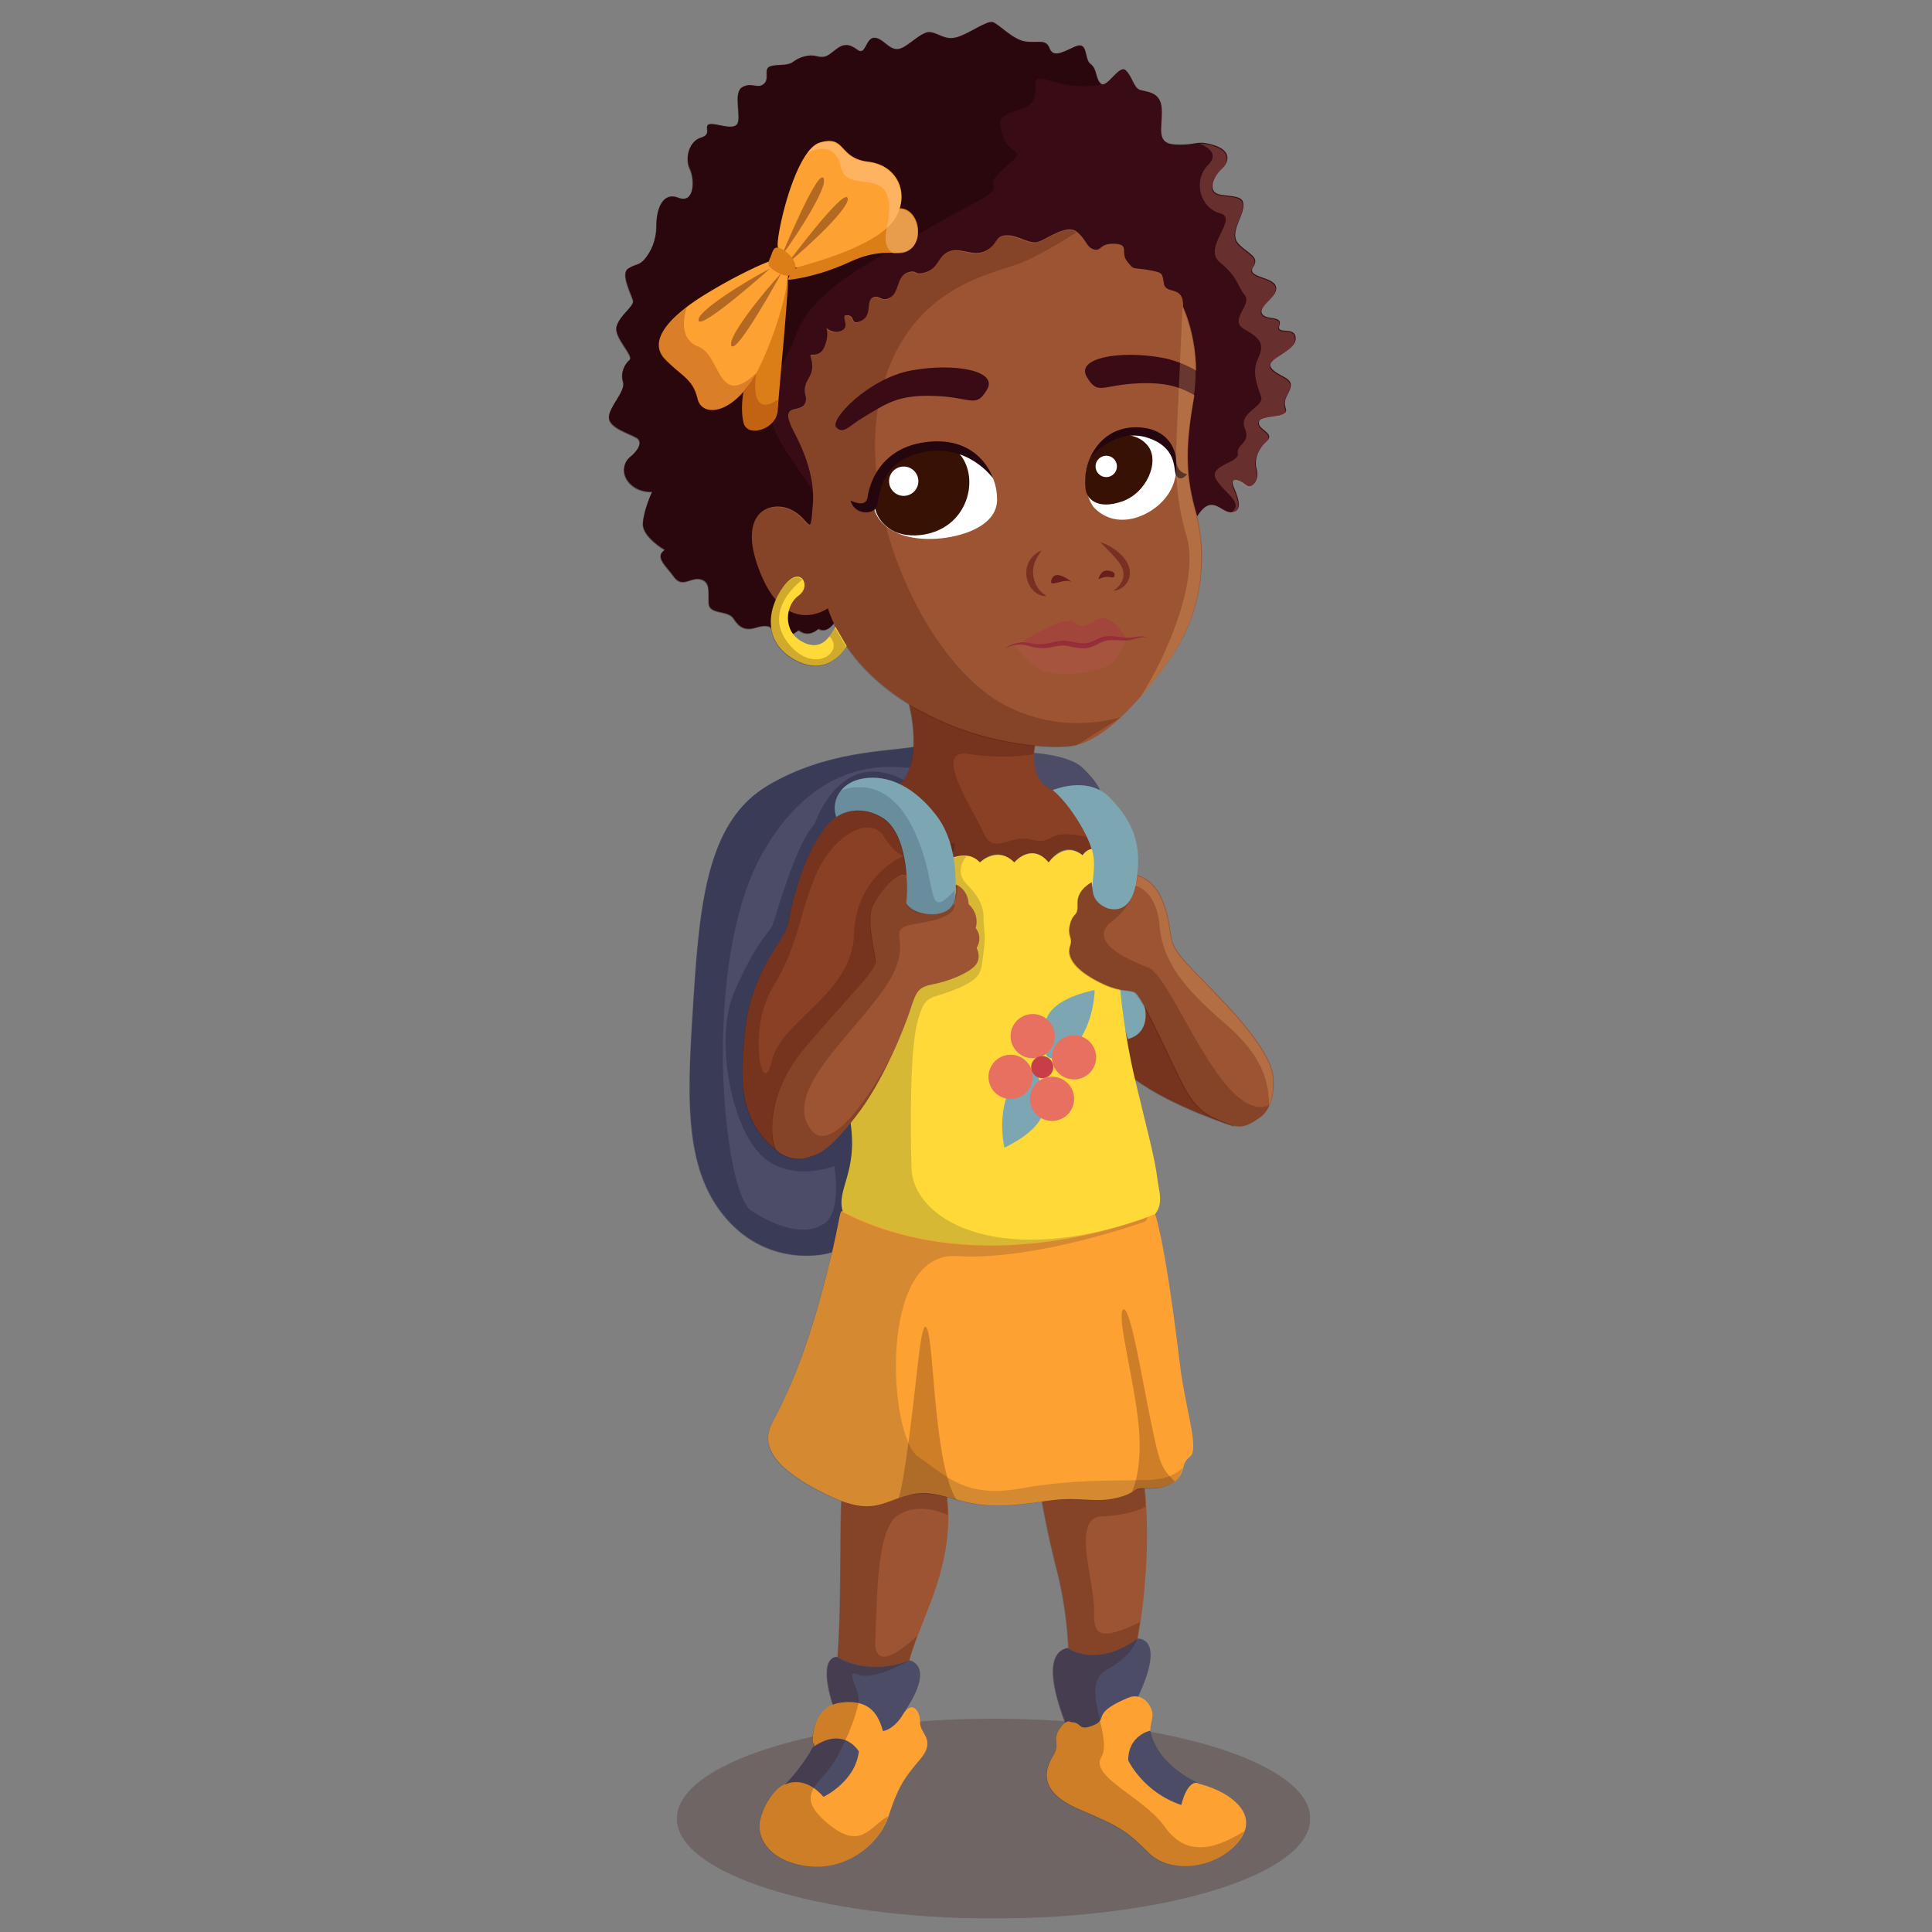 <svg xmlns="http://www.w3.org/2000/svg" viewBox="0 0 250 250"><rect x="0" y="0" width="250" height="250" fill="#808080" stroke="none"/><defs><clipPath id="a"><path d="M1616.6 999.87h807.67v254.74H1616.6z"/></clipPath><clipPath id="b"><path d="M1616.6 999.87h807.67v254.74H1616.6z"/></clipPath><clipPath id="c"><path d="M1616.6 999.87h807.67v254.74H1616.6z"/></clipPath><clipPath id="d"><path d="M2081.7 1324h132.7v224.22h-132.7z"/></clipPath><clipPath id="e"><path d="M2081.7 1324h132.7v224.22h-132.7z"/></clipPath><clipPath id="f"><path d="M2081.7 1324h132.7v224.22h-132.7z"/></clipPath><clipPath id="g"><path d="M1821 1308.1h141.26v235.8H1821z"/></clipPath><clipPath id="h"><path d="M1821 1308.1h141.26v235.8H1821z"/></clipPath><clipPath id="i"><path d="M1821 1308.1h141.26v235.8H1821z"/></clipPath><clipPath id="j"><path d="M1632.5 1844.6h291.42v648.67H1632.5z"/></clipPath><clipPath id="k"><path d="M1632.5 1844.6h291.42v648.67H1632.5z"/></clipPath><clipPath id="l"><path d="M1632.5 1844.6h291.42v648.67H1632.5z"/></clipPath><clipPath id="m"><path d="M2183.6 2009.4h143.26v178.45H2183.6z"/></clipPath><clipPath id="n"><path d="M2183.6 2009.4h143.26v178.45H2183.6z"/></clipPath><clipPath id="o"><path d="M2183.6 2009.4h143.26v178.45H2183.6z"/></clipPath><clipPath id="p"><path d="M1896.9 2345.7H2145v202h-248.1z"/></clipPath><clipPath id="q"><path d="M1896.9 2345.7H2145v202h-248.1z"/></clipPath><clipPath id="r"><path d="M1896.9 2345.7H2145v202h-248.1z"/></clipPath><clipPath id="s"><path d="M1529.6 2634.8h627.2v782.45h-627.2z"/></clipPath><clipPath id="t"><path d="M1529.6 2634.8h627.2v782.45h-627.2z"/></clipPath><clipPath id="u"><path d="M1529.6 2634.8h627.2v782.45h-627.2z"/></clipPath><clipPath id="v"><path d="M1711.6 2493.2h471.1v659.51h-471.1z"/></clipPath><clipPath id="w"><path d="M1711.6 2493.2h471.1v659.51h-471.1z"/></clipPath><clipPath id="x"><path d="M1711.6 2493.2h471.1v659.51h-471.1z"/></clipPath><clipPath id="y"><path d="M2062.1 2685.9h26.5v58.293h-26.5z"/></clipPath><clipPath id="z"><path d="M2062.1 2685.9h26.5v58.29h-26.5z"/></clipPath><clipPath id="A"><path d="M2062.1 2685.9h26.5v58.293h-26.5z"/></clipPath><clipPath id="B"><path d="M2156.4 2692.8h37.891v62.27H2156.4z"/></clipPath><clipPath id="C"><path d="M2156.4 2692.8h37.89v62.27h-37.89z"/></clipPath><clipPath id="D"><path d="M2156.4 2692.8h37.891v62.27H2156.4z"/></clipPath><clipPath id="E"><path d="M1644 3036h91.5v67.809H1644z"/></clipPath><clipPath id="F"><path d="M1644 3036h91.5v67.81H1644z"/></clipPath><clipPath id="G"><path d="M1644 3036h91.5v67.809H1644z"/></clipPath><clipPath id="H"><path d="M1685.6 3004.3h64.551v93.988H1685.6z"/></clipPath><clipPath id="I"><path d="M1685.6 3004.3h64.55v93.99h-64.55z"/></clipPath><clipPath id="J"><path d="M1685.6 3004.3h64.551v93.988H1685.6z"/></clipPath><clipPath id="K"><path d="M1750.1 3119.9h54.379v100.23H1750.1z"/></clipPath><clipPath id="L"><path d="M1750.1 3119.9h54.38v100.23h-54.38z"/></clipPath><clipPath id="M"><path d="M1750.1 3119.9h54.379v100.23H1750.1z"/></clipPath><clipPath id="N"><path d="M1757.9 3110.6h76.691v84.332H1757.9z"/></clipPath><clipPath id="O"><path d="M1757.9 3110.6h76.69v84.33h-76.69z"/></clipPath><clipPath id="P"><path d="M1757.9 3110.6h76.691v84.332H1757.9z"/></clipPath><clipPath id="Q"><path d="M1699.7 1978.5h271.62v434.64H1699.7z"/></clipPath><clipPath id="R"><path d="M1699.7 1978.5h271.62v434.64H1699.7z"/></clipPath><clipPath id="S"><path d="M1699.7 1978.5h271.62v434.64H1699.7z"/></clipPath><clipPath id="T"><path d="M1825.9 1854.1h375.42v500.43H1825.9z"/></clipPath><clipPath id="U"><path d="M1825.9 1854.1h375.42v500.43H1825.9z"/></clipPath><clipPath id="V"><path d="M1825.9 1854.1h375.42v500.43H1825.9z"/></clipPath><clipPath id="W"><path d="M1898.7 1533.6h74.688v220.91H1898.7z"/></clipPath><clipPath id="X"><path d="M1898.7 1533.6h74.69v220.91h-74.69z"/></clipPath><clipPath id="Y"><path d="M1898.7 1533.6h74.688v220.91H1898.7z"/></clipPath><clipPath id="Z"><path d="M2183.6 1543.5h67.922v233.16H2183.6z"/></clipPath><clipPath id="aa"><path d="M2183.6 1543.5h67.92v233.16h-67.92z"/></clipPath><clipPath id="ab"><path d="M2183.6 1543.5h67.922v233.16H2183.6z"/></clipPath><clipPath id="ac"><path d="M2035.2 2619.5h181.38v15.621H2035.2z"/></clipPath><clipPath id="ad"><path d="M2035.2 2619.5h181.38v15.62H2035.2z"/></clipPath><clipPath id="ae"><path d="M2035.2 2619.5h181.38v15.621H2035.2z"/></clipPath><clipPath id="af"><path d="M2116.3 2009.4h255.69v320.28H2116.3z"/></clipPath><clipPath id="ag"><path d="M2116.3 2009.4h255.69v320.28H2116.3z"/></clipPath><clipPath id="ah"><path d="M2116.3 2009.4h255.69v320.28H2116.3z"/></clipPath><clipPath id="ai"><path d="M2208.3 2558.4h77.078v495.7H2208.3z"/></clipPath><clipPath id="aj"><path d="M2208.3 2558.4h77.08v495.7h-77.08z"/></clipPath><clipPath id="ak"><path d="M2208.3 2558.4h77.078v495.7H2208.3z"/></clipPath><clipPath id="al"><path d="M2283 2792h121.9v471.13H2283z"/></clipPath><clipPath id="am"><path d="M2283 2792h121.9v471.13H2283z"/></clipPath><clipPath id="an"><path d="M2283 2792h121.9v471.13H2283z"/></clipPath><clipPath id="ao"><path d="M1735.9 2596.6h96.621V2710H1735.9z"/></clipPath><clipPath id="ap"><path d="M1735.9 2596.6h96.62V2710h-96.62z"/></clipPath><clipPath id="aq"><path d="M1735.9 2596.6h96.621V2710H1735.9z"/></clipPath><clipPath id="ar"><path d="M1817.4 2279.8h153.94v162.81H1817.4z"/></clipPath><clipPath id="as"><path d="M1817.4 2279.8h153.94v162.81H1817.4z"/></clipPath><clipPath id="at"><path d="M1817.4 2279.8h153.94v162.81H1817.4z"/></clipPath><clipPath id="au"><path d="M1732.5 1524.9h529.1v376.24h-529.1z"/></clipPath><clipPath id="av"><path d="M1732.5 1524.9h529.1v376.24h-529.1z"/></clipPath><clipPath id="aw"><path d="M1732.5 1524.9h529.1v376.24h-529.1z"/></clipPath><clipPath id="ax"><path d="M1737.6 1968h237.14v361.76H1737.6z"/></clipPath><clipPath id="ay"><path d="M1737.6 1968h237.14v361.76H1737.6z"/></clipPath><clipPath id="az"><path d="M1737.6 1968h237.14v361.76H1737.6z"/></clipPath><clipPath id="aA"><path d="M1721.5 1065.4h190.72v267.89H1721.5z"/></clipPath><clipPath id="aB"><path d="M1721.5 1065.4h190.72v267.89H1721.5z"/></clipPath><clipPath id="aC"><path d="M1721.5 1065.4h190.72v267.89H1721.5z"/></clipPath><clipPath id="aD"><path d="M2087.7 1066.2h252.33v290.12H2087.7z"/></clipPath><clipPath id="aE"><path d="M2087.7 1066.2h252.33v290.12H2087.7z"/></clipPath><clipPath id="aF"><path d="M2087.7 1066.2h252.33v290.12H2087.7z"/></clipPath><clipPath id="aG"><path d="M1783.2 3122.9h140.47v142.61H1783.2z"/></clipPath><clipPath id="aH"><path d="M1783.2 3122.9h140.47v142.61H1783.2z"/></clipPath><clipPath id="aI"><path d="M1783.2 3122.9h140.47v142.61H1783.2z"/></clipPath><clipPath id="aJ"><path d="M1593.1 2896.3h152.65v157.84H1593.1z"/></clipPath><clipPath id="aK"><path d="M1593.1 2896.3h152.65v157.84H1593.1z"/></clipPath><clipPath id="aL"><path d="M1593.1 2896.3h152.65v157.84H1593.1z"/></clipPath><clipPath id="aM"><path d="M2200.6 2036.8h176.34v292.9H2200.6z"/></clipPath><clipPath id="aN"><path d="M2200.6 2036.8h176.34v292.9H2200.6z"/></clipPath><clipPath id="aO"><path d="M2200.6 2036.8h176.34v292.9H2200.6z"/></clipPath></defs><g transform="matrix(.133 0 0 -.133 -191.24 336.54)"><g clip-path="url(#a)" transform="translate(862.95 -99.061) scale(.763)"><g clip-path="url(#b)" opacity=".23"><g clip-path="url(#c)"><path fill="#330904" d="M2424.3 1127.2c0-70.34-180.81-127.36-403.84-127.36s-403.84 57.023-403.84 127.36 180.81 127.38 403.84 127.38 403.84-57.04 403.84-127.38"/></g></g></g><path fill="#9d5433" d="M2547.5 952.46c-2.442-16.486-4.656-26.332-4.656-26.332-36.177-27.858-65.104-7.548-65.104-7.548 0 13.059-2.06 47.855-11.372 84.025-9.311 36.1-14.578 66.867-14.578 66.867 30.911 15.265 99.984 12.975 99.984 12.975.61-5.961 1.069-11.83 1.298-17.623 2.595-45.046-1.756-86.711-5.572-112.36"/><g clip-path="url(#d)" transform="translate(862.95 -99.061) scale(.763)"><g clip-path="url(#e)" opacity=".23"><g clip-path="url(#f)"><path fill="#330904" d="M2207.1 1377.7c-3.2-21.6-6.1-34.5-6.1-34.5-47.4-36.5-85.3-9.89-85.3-9.89 0 17.11-2.7 62.7-14.9 110.09-12.2 47.3-19.1 87.61-19.1 87.61 40.5 20 131 17 131 17 .8-7.81 1.4-15.5 1.7-23.09-1-.72-19-10.91-56.5-12.41-38.8-1.7-8.2-85-9.3-120-1-32.41 7.7-39.11 58.5-14.81"/></g></g></g><path fill="#9d5433" d="M2360.6 1056.6c.229-19.005-2.519-45.573-15.875-81.521-3.816-10.372-9.312-23.889-13.891-35.948-4.121-11.067-7.556-20.829-8.32-26.103-.61-4.045-3.434-7.472-7.326-8.922-26.713-9.922-47.168-1.985-56.861 3.503-3.816 2.145-5.877 6.266-5.496 10.617 3.97 46.092 2.214 119.06 3.74 151.88 0 0 26.637-10.99 51.442 2.748 24.805 13.807 51.442 1.297 51.442 1.297.534-4.969 1.069-10.838 1.145-17.554"/><g clip-path="url(#g)" transform="translate(862.95 -99.061) scale(.763)"><g clip-path="url(#h)" opacity=".23"><g clip-path="url(#i)"><path fill="#330904" d="M1869.6 1356.3c-2.04-35.22 21.3-25.44 53.6 3.9-5.4-14.51-9.9-27.3-10.9-34.2-.8-5.31-4.5-9.8-9.6-11.7-35-13-61.8-2.6-74.5 4.6-5 2.8-7.7 8.2-7.2 13.9 5.2 60.39 2.9 156 4.9 199 0 0 34.9-14.4 67.4 3.6 32.5 18.1 67.4 1.7 67.4 1.7.7-6.5 1.4-14.2 1.5-23 0 0-35.03 18.43-63.53.03-28.5-18.3-26.36-110.81-29.07-157.83"/></g></g></g><path fill="#4c4c66" d="M2331.4 1787.9c.305-5.946-.687-13.196-4.58-21.447-10.532-22.348-61.821-45.855-86.55-75.179-24.73-29.217-33.124-94.641-54.953-129.83-21.828-35.109-9.922-130.96 24.882-140.42 34.796-9.54 49.61 50.602 63.5 29.911 13.892-20.684-6.64-127.09-17.095-134.86-10.464-7.876-70.141-20.081-112.5 29.53-42.36 49.526-37.17 121.89-30.988 217.97 6.182 96.015 15.486 169.37 72.202 202.87 56.709 33.437 113.72 32.674 141.5 37.399 0 0 4.12-5.938 4.579-15.952"/><g clip-path="url(#j)" transform="translate(862.95 -99.061) scale(.763)"><g clip-path="url(#k)" opacity=".24"><g clip-path="url(#l)"><path fill="#020526" d="M1917.9 2444.2c-13.8-29.3-81-60.1-113.39-98.51-32.41-38.29-43.41-123.99-72-170.09-28.61-46-13-171.61 32.59-184 45.6-12.5 65 66.3 83.21 39.2 18.2-27.1-8.71-166.5-22.41-176.7-13.7-10.3-91.89-26.3-147.39 38.7-55.5 64.9-48.7 159.7-40.61 285.6 8.11 125.8 20.3 221.9 94.61 265.8 74.3 43.8 149 42.8 185.39 49 0 0 5.41-7.8 6-20.9-3.3-1.7-6.8-3.4-10.5-5.1-5.2-2.5-112.86 27.6-189.57-112.7-76.59-140.4-48.13-429.1-12.23-452.2 35.91-23.2 70-31.61 92.91-16.5 22.89 15.1 12.89 73.5 12.89 73.5s-59.89-23.61-96.59 17.3c-36.71 40.9-55 146.3-31.71 202.8 23.41 56.4 45.3 79.7 48.5 84.7 3.21 5 29.1 104.8 54.91 131.7 0 0 35.5 108.5 125.39 48.4"/></g></g></g><path fill="#4c4c66" d="M2427.5 1797.4c.916 2.32 48.038.687 63.387-13.776 15.341-14.464 17.127-22.157 17.127-22.157s-27.812 8.228-55.144-2.664c0 0-38.75 4.877-25.37 38.597"/><path fill="#894024" d="M2638.9 1434.6s-60.41 18.768-96.84 45.97l-12.509 38.826 15.738 51.412s14.028-9.96 21.279-29.782c7.235-19.814 23.767-76.293 72.332-106.43"/><g clip-path="url(#m)" transform="translate(862.95 -99.061) scale(.763)"><g clip-path="url(#n)" opacity=".23"><g clip-path="url(#o)"><path fill="#330904" d="M2326.9 2009.4s-79.15 24.59-126.88 60.23l-16.39 50.87 20.62 67.36s18.38-13.05 27.88-39.02c9.48-25.96 31.14-99.96 94.77-139.44"/></g></g></g><path fill="#7ca6b1" d="M2535.2 1519.4s-12.174 36.712-7.472 57.487c0 0 17.035 4.091 23.798-25.79 0 0 7.09-25.248-16.326-31.697"/><path fill="#894024" d="M2500.1 1704.4c-6.87-1.381-8.93-6.19-8.93-6.19-18.63 16.494-33.048-6.945-33.048-6.945-17.257 20.692-33.437 0-33.437 0-17.554 17.944-33.43 0-33.43 0-21.98 14.509-35.109 0-35.109 0 1.374 50.305-45.413 73.049-45.413 73.049 27.56 23.43 11.601 81.132 11.601 81.132 40.528-22.897 124.03-34.04 124.03-34.04s-1.831-6.182-2.358-14.28c-.695-12.28 1.671-28.927 18.234-35.56 18.547-7.403 29.232-30.681 34.277-45.106 2.442-7.106 3.587-12.06 3.587-12.06"/><g clip-path="url(#p)" transform="translate(862.95 -99.061) scale(.763)"><g clip-path="url(#q)" opacity=".23"><g clip-path="url(#r)"><path fill="#330904" d="M2145 2362.9c-9-1.81-11.7-8.11-11.7-8.11-24.41 21.61-43.3-9.1-43.3-9.1-22.61 27.11-43.81 0-43.81 0-23 23.51-43.8 0-43.8 0-28.8 19.01-46 0-46 0 1.8 65.91-59.5 95.71-59.5 95.71 36.11 30.7 15.2 106.3 15.2 106.3 53.1-30 162.5-44.6 162.5-44.6s-2.4-8.1-3.09-18.71c-8.5-1.49-41.31-6.2-82.61.4-48.09 7.71 6-71.39 18.8-100.69 12.7-29.2 33.81-1.6 60.11-8.3 26.29-6.7 21.59 6.89 45.29 6.7 7.1-.1 16.91-1.5 27.21-3.8 3.2-9.31 4.7-15.8 4.7-15.8"/></g></g></g><path fill="#380b15" d="M2674.4 2172.9c5.495-8.396 20.676-9.388 19.302-18.165-1.366-8.854-8.235-11.601-4.8-21.905 3.434-10.38-24.806-5.495-26.18-13.128-1.381-7.556 16.478-10.609 7.548-18.699-8.93-8.167-12.363-18.241-9.609-27.629 2.74-9.464-4.808-19.768-10.388-14.959-5.487 4.808-17.173 9.388-11.677-2.824 5.496-12.288 7.564-23.355-2.74-23.66-10.304-.382-18.783 18.852-33.132-3.816 0 0-17.623 23.202-9.77 90.215 7.946 67.088-10.684 119.14-10.684 119.14s-25.79 4.198-23.05 16.562c0 0-35.941 8.243-37.467 29.614 0 0-28.47-15.188-40.833 12.364 0 0-32.903-18.012-53.74-9.617-20.905 8.396-18.7-17.936-46.176-18.623-27.545-.687-45.184-15.112-55.632-26.103-10.456-11.067-31.827-28.24-48.32-36.559-16.554-8.243-24.118-19.92-35.872-35.796-11.677-15.875-12.212-39.917-16.41-45.107-4.045-5.037 27.018-58.464 14.204-99.984-.382-1.221-.763-2.442-1.229-3.663-15.79-42.054-24.805 17.936-41.29 4.121-16.563-13.738-2.596-76.476 28.315-78.537 8.167-.534 13.822-1.145 17.791-1.908 9.228-1.985 9.075-5.343 8.465-13.051-.07-1.527-.222-3.282-.306-5.19 0 0-7.48-12.67-16.41-7.25 0 0-9.006-9.312-19.31-1.375 0 0-14.952-13.89-27.095 2.595 0 0-3.205 3.511-14.188 0-10.998-3.434-16.57.382-22.065 8.854-5.495 8.395-23.43 3.587-24.11 14.578-.696 11.067 2.06 20.684-7.565 23.43-9.609 2.748-17.936-8.853-26.179 2.443-8.235 11.372-19.234 19.615-8.93 26.18 0 0-22.05 12.67-21.37 25.796.694 13.052 8.93 30.76 8.93 30.76s-12.365-1.146-21.295 7.784c-9.006 9.006-6.945 20.684 0 26.18 6.87 5.494 13.06 14.5 6.19 18.622-6.869 4.122-26.874 9.617-26.874 19.92 0 10.38 16.57 25.492 13.738 34.498-2.74 8.93 1.458 17.173 6.266 21.294 4.801 4.198-15.875 22.058-12.44 33.124 3.434 10.99 17.241 19.233 15.874 24.73-1.374 5.57-12.44 26.178-4.808 30.987 7.548 4.885 10.983 2.824 16.478 9.693 5.503 6.87 11.067 17.173 11.067 32.361 0 15.112 5.503 33.048 21.302 26.866 15.875-6.182 16.257 17.86 11.212 28.24-4.961 10.304-.84 26.866 10.838 30.3 11.677 3.435 2.06 11.678 8.243 13.052 6.258 1.374 22.058-6.182 26.866 0 4.808 6.259-4.114 30.3 4.808 35.872 9.014 5.496 15.188-2.06 21.371 3.435 6.19 5.495-1.22 15.112 6.64 17.173 7.862 2.06 16.112 0 21.6 4.121 5.496 4.198 14.501 7.633 22.752 5.572 8.243-2.061 10.754 0 18.463 6.182 7.717 6.182 13.212 6.182 21.454 0 8.312-6.182 7.854 11.678 16.326 11.678 8.48 0 13.975-11.678 22.981-10.99 8.93.686 22.737 17.935 31.674 16.485 8.93-1.374 14.418-8.243 26.171-4.808 11.678 3.434 28.934 16.562 34.727 14.5 5.885-2.06 19.012-16.561 30.69-18.622 11.67-2.06 20.676 2.747 24.11-6.182 3.435-8.93 9.625-6.183 24.126.687 14.417 6.869 9.304-11.678 16.028-16.562 6.633-4.809 4.58-14.425 10.151-19.234 5.496-4.809 17.852 19.234 24.042 13.052 6.259-6.183 7.633-15.8 12.746-18.547 5.19-2.824 21.516-.687 22.28-19.31.846-18.623-6.488-33.735 14.042-34.422 12.822-.458 17.402 1.526 23.21 1.755 3.435.153 7.396-.382 13.807-2.442 17.25-5.572 14.501-16.562 6.946-23.431-7.632-6.87-15.181-22.744 0-24.805 15.12-2.061 22.668-1.374 21.294-12.364-1.366-11.067-13.509-25.492-4.648-35.185 8.846-9.617 21.218-12.364 14.349-22.668-6.953-10.38 18.539-9.007 21.974-18.623 3.51-9.617-16.478-18.623-13.738-26.18 2.748-7.555 20.684-1.755 17.249-11.905-3.51-10.151 15.799.229 15.799-12.9 0-13.05-29.614-19.691-24.111-28.086"/><g clip-path="url(#s)" transform="translate(862.95 -99.061) scale(.763)"><g clip-path="url(#t)" opacity=".4"><g clip-path="url(#u)"><path fill="#110101" d="M2156.8 3338.4s-27-7.4-68.2 5.8c-26.75 8.65-5.27-16.96-22.2-31.63-9.1-7.88-39.46-8.5-37.42-25.43 5.8-48.51 42.21-24.04 6.21-54.34-36.09-30.3 9.31-19.3-36.69-44s-69.5-38.4-111.9-63.2c-42.5-24.8-99.71-55.6-119.1-108.6-19.5-53.1-50.7-71.6-22.9-126.4 21.29-41.8 54.7-71.2 58.2-108.7 1.09-11.6-.7-23.9-6.61-37.7-8.8-20.8-1.5-44.8 11.31-67.1 3.39-5.8 7.1-11.6 11.1-17.1-.1-2-.3-4.3-.41-6.8 0 0-9.8-16.6-21.5-9.5 0 0-11.8-12.2-25.3-1.8 0 0-19.59-18.2-35.5 3.4 0 0-4.2 4.6-18.59 0-14.41-4.5-21.7.5-28.91 11.6-7.2 11-30.7 4.7-31.59 19.1-.91 14.5 2.7 27.1-9.91 30.7-12.59 3.6-23.5-11.6-34.29 3.2-10.8 14.9-25.2 25.7-11.71 34.3 0 0-28.89 16.6-28 33.8.91 17.1 11.71 40.3 11.71 40.3s-16.21-1.5-27.91 10.2c-11.79 11.8-9.09 27.1 0 34.3 9 7.2 17.11 19 8.11 24.4s-35.2 12.6-35.2 26.1c0 13.6 21.7 33.4 18 45.2-3.6 11.7 1.9 22.5 8.2 27.9 6.3 5.5-20.8 28.9-16.3 43.4 4.5 14.4 22.6 25.2 20.8 32.4-1.8 7.3-16.3 34.3-6.3 40.6 9.89 6.4 14.39 3.7 21.6 12.7 7.2 9 14.5 22.5 14.5 42.4 0 19.8 7.2 43.3 27.9 35.2 20.8-8.1 21.3 23.4 14.69 37-6.5 13.5-1.09 35.2 14.2 39.7 15.3 4.5 2.71 15.3 10.8 17.1 8.2 1.8 28.91-8.1 35.2 0 6.3 8.2-5.39 39.7 6.3 47 11.81 7.2 19.91-2.7 28 4.5 8.11 7.2-1.59 19.8 8.7 22.5 10.3 2.7 21.11 0 28.3 5.4 7.2 5.5 19 10 29.81 7.3 10.8-2.7 14.1 0 24.19 8.1 10.11 8.1 17.31 8.1 28.11 0 10.89-8.1 10.3 15.3 21.39 15.3 11.11 0 18.31-15.3 30.11-14.4 11.7.9 29.8 23.5 41.5 21.6 11.7-1.8 18.89-10.8 34.3-6.3 15.29 4.5 37.9 21.7 45.5 19 7.7-2.7 24.9-21.7 40.2-24.4s27.1 3.6 31.6-8.1 12.6-8.1 31.6.9c18.9 9 12.19-15.3 21-21.7 8.69-6.3 6-18.9 13.3-25.2"/></g></g></g><path fill="#dc7e17" d="M2204.7 2258.1c-1.214-27.324-6.938-87.314-9.312-115.71-.381-4.58-.679-8.32-.84-10.991-1.144-19.31-29.765-26.866-33.2-12.441-3.435 14.501 0 30.377 0 30.377.61.687 1.22 1.374 1.84 2.214 2.816 3.663 5.724 8.548 8.624 14.349 13.89 27.553 27.629 73.88 31.743 88-.07.076 0 .153 0 .23a124.88 124.88 0 0 1 1.145 3.969m120.6 31.403c-4.961-4.808-10.227-5.114-17.409-5.037-9.54 0-22.516.534-42.505-8.625-34.964-16.104-60.761-17.707-60.761-17.707.16 2.977 3.434 7.174 8.777 12.136 19.546 18.394 67.012 46.481 89.91 54.953 4.35 1.603 7.784 2.519 10.005 2.519 17.09 0 23.576-26.866 11.983-38.238"/><path fill="#9d5433" d="M2592.1 1916.7c-4.121-9.159-9.235-18.318-15.494-27.095-3.358-4.732-6.717-9.235-9.998-13.585-6.183-8.167-12.212-15.646-18.165-22.439 0 0 0-.076-.076-.076-24.118-27.858-45.412-43.886-62.891-47.855-23.89-5.572-78.461 1.984-119.06 17.86-40.451 15.799-101.13 50.297-123.11 115.02 0 0-39.307-28.392-64.8 32.361-25.491 60.601 8.244 72.965 28.24 64.035 19.998-8.93 19.31-30.835 21.982 4.58 2.824 35.413-17.783 68.767-20.607 75.101-2.748 6.412-6.87 15.418 2.06 17.479 8.93 2.06 10.38 3.434 11.678 8.242 1.45 4.809-4.808 9.617 2.824 22.058 7.556 12.364 0 21.981 2.06 22.744 1.985.687 9.618-2.06 13.739 8.93 3.892 10.227 1.755 16.257 1.45 17.096.992-.686 8.701-6.487 15.799-1.984 7.556 4.808-3.51 15.188 4.808 14.502 8.32-.687 2.061-10.38 13.128-5.495 10.991 4.808 4.656 19.31 11.22 22.668 6.717 3.51 8.014-4.809 16.944 0 9.007 4.885 6.259 19.997 16.562 24.195 10.38 4.045 6.183-3.511 18.547.61 12.441 4.198 11.067 15.188 22.057 19.997 11.067 4.885 23.432-5.495 35.872.687 12.365 6.259 8.243 14.425 19.921 15.112 11.678.763 22.897-9.617 31.827-6.106 9.007 3.359 27.324 17.173 36.864 9.617 9.617-7.556 9.16-15.188 16.715-17.249 7.633-2.06 5.19 6.182 20.226 5.496 15.036-.611 4.961-8.243 12.212-17.25 7.175-8.93 4.045-5.418 20.073-8.166s13.586-3.511 15.723-13.814c2.061-10.38 19.31-.687 18.547-22.058 0 0 19.31-39.917 10.38-90.214-8.93-50.297-6.945-77.163 2.29-109.83 2.213-7.861 4.045-17.097 4.885-27.476 2.366-25.416-.458-57.014-14.425-87.696"/><g transform="translate(862.95 -99.061) scale(.763)"><g clip-path="url(#v)"><g clip-path="url(#w)" opacity=".23"><g clip-path="url(#x)"><path fill="#330904" d="M2182.7 2531.4c-43.3-11.1-93.69-11.9-145.69 14.5-105.5 53.5-199.41 263.29-157.5 409.2 37 128.8 142.91 141.77 177.32 156.47 34.5 14.8 68.98 38.23 68.98 38.23-12.5 9.89-36.5-8.2-48.3-12.61-11.7-4.59-26.41 9-41.7 8-15.3-.89-9.91-11.59-26.11-19.79-16.3-8.1-32.5 5.5-47-.9-14.39-6.31-12.6-20.7-28.89-26.2-16.21-5.4-10.71 4.5-24.3-.8-13.5-5.5-9.91-25.31-21.7-31.7-11.71-6.3-13.41 4.6-22.21 0-8.59-4.4-.29-23.4-14.7-29.7-14.5-6.41-6.3 6.3-17.2 7.2-10.89.89 3.61-12.7-6.3-19-9.3-5.9-19.39 1.7-20.7 2.6.4-1.1 3.2-9-1.89-22.4-5.41-14.4-15.41-10.81-18-11.7-2.71-1 7.2-13.61-2.71-29.8-10-16.31-1.79-22.6-3.7-28.9-1.7-6.3-3.59-8.1-15.3-10.8-11.7-2.7-6.29-14.5-2.7-22.9 3.7-8.3 30.7-52 27-98.4-3.5-46.4-2.59-17.7-28.8-6-26.2 11.69-70.4-4.5-37-83.9 33.41-79.6 84.91-42.41 84.91-42.41 28.8-84.79 108.3-130 161.3-150.69 53.2-20.81 124.7-30.7 156-23.4"/></g></g></g><g clip-path="url(#y)"><g clip-path="url(#z)" opacity=".68"><g clip-path="url(#A)"><path fill="#691e1c" d="M2081.9 2744.2s-3.15-3.74-6.31-9.48c-3.23-5.75-5.68-13.69-4.52-21.61l.16-1.5.04-.37c-.09.29.02-.21.02-.21l.19-.84c.25-1.06.43-2.38.75-3.22.56-1.73 1.06-3.62 1.86-5.37 1.54-3.46 3.59-6.41 5.75-8.76 4.36-4.66 8.82-6.84 8.82-6.84s-1.21-.2-3.34.03c-2.12.24-5.21.92-8.53 2.8-3.34 1.82-6.88 4.92-9.47 9.06-1.23 2.07-2.48 4.29-3.26 6.89-.49 1.29-.63 2.25-.97 3.41l-.21.83-.15.64-.07.48-.28 1.94c-.34 2.56-.27 5.24.05 7.79.25 2.57 1.05 5.02 1.93 7.27 1.82 4.53 4.57 8.12 7.27 10.66 5.43 5.17 10.27 6.4 10.27 6.4"/></g></g></g><g clip-path="url(#B)"><g clip-path="url(#C)" opacity=".68"><g clip-path="url(#D)"><path fill="#691e1c" d="M2156.4 2755s5.33-1.45 12.41-5.54c3.55-2.01 7.53-4.68 11.45-8.1 1.94-1.73 3.98-3.53 5.74-5.73 1.84-2.12 3.53-4.5 5-7.14 1.42-2.63 2.44-5.89 2.89-8.48.66-3.32.37-6.27-.11-9.2-1.27-5.83-4.69-10.36-8.15-13.02-3.41-2.8-6.87-3.97-9.22-4.56-2.39-.54-3.77-.5-3.77-.5s1.21.69 3.04 2.08c1.8 1.41 4.24 3.54 6.35 6.5 2.13 2.94 3.76 6.67 4.12 10.7.14 1.99-.15 4.22-.49 6.04-.56 2.51-1.27 4.32-2.4 6.34-2.08 4.07-5.31 7.91-8.41 11.49-3.15 3.54-6.34 6.78-9.09 9.6-5.61 5.71-9.36 9.52-9.36 9.52"/></g></g></g></g><path fill="#691e1c" d="M2480.8 1963.9s-15.486 13.425-19.63 3.099c-4.13-10.334 12.403 2.068 19.63-3.099m25.9 2.9s1.55 9.006 8.777 8.495c7.235-.52 7.74-4.137 6.198-6.198-1.542-2.068-5.16 2.641-14.975-2.297"/><path fill="#c55560" fill-opacity=".25" d="M2424.7 1903.8s8.19-14.86 23.905-24.156c15.715-9.296 58.258-4.648 70.05 5.167 11.784 9.815 14.891 24.401 14.891 24.401s-13.471 3.335-21.31 0c-7.83-3.335-12.868-6.968-18.989-6.594-6.121.381-18.707 3.503-24.798 2.312-6.083-1.183-11.364-4.19-19.844-2.595-8.48 1.588-15.486 7.541-23.905 1.466"/><path fill="#a83947" fill-opacity=".5" d="M2432.8 1906.5s29.965 18.127 41.329 19.676 10.327-6.197 18.592-4.648c8.266 1.55 8.777 6.716 18.081 7.235 9.296.512 19.646-13.18 22.737-19.508 0 0-8.487 1.817-14.891.908-6.419-.908-15.356-6.594-22.966-7.433-7.61-.832-20.928 3.877-27.24 2.243-6.312-1.633-11.364-4.19-19.844-2.602-8.487 1.587-13.464 4.29-15.799 4.129"/><path fill="#fff" d="M2503.1 2035.7c-8.105 7.915-16.982 39.261 3.648 61.471 20.63 22.21 49.252 18.745 62.471 7.228 16.012-13.944 17.562-39.253 3.099-57.853-14.463-18.592-47.008-32.537-69.218-10.846"/><path fill="#381105" d="M2494 2054.8c1.03-9.502 11.105-20.661 35.376-12.395 24.286 8.266 37.2 39.261 25.309 54.235-11.868 14.982-35.567 12.914-48 .52-12.426-12.396-13.975-30.477-12.685-42.36"/><path fill="#fff" d="M2348.6 2006.2c22.783 1.29 59.403 11.364 59.403 38.223 0 26.858-18.081 48.038-49.587 52.694-31.514 4.648-60.922-11.365-69.706-40.299-8.777-28.927 14.433-53.198 59.891-50.618"/><path fill="#381105" d="M2305.9 2014.4c14.791-8.838 48.939-7.449 65.982 17.524 17.043 24.981 8.777 58.556-13.433 65.272-22.21 6.716-42.352-5.679-55.785-20.15-13.433-14.463-25.042-45.748 3.236-62.646"/><path fill="#380b15" d="M2277 2123.8c23.348 13.898 34.185 22.737 70.47 21.356 36.284-1.374 39.726-12.395 50.748 6.19 11.021 18.608-32.369 26.187-73.69 18.608-41.329-7.58-79.896-47.931-73.011-55.312 6.884-7.373 12.319 1.336 25.484 9.159M2616.5 2136.1c-23.347 13.891-34.185 22.729-70.47 21.348-36.284-1.374-39.726-12.395-50.748 6.197-11.021 18.6 32.369 26.18 73.69 18.6 41.329-7.578 79.896-47.93 73.011-55.303-6.884-7.374-12.319 1.327-25.485 9.158"/><path fill="#fed937" d="M2261.6 1901.9s-16.265-30.758-48.618-14.273c-32.369 16.562-29.698 48.924-13.135 71.668 8.472 11.678 15.723 11.601 18.928 7.548 3.137-3.885 2.602-11.365-3.816-15.868-12.662-8.853-16.478-34.269 3.518-45.03 13.654-7.328 21.752-.993 26.858 5.945 2.29 3.213 4.053 6.571 5.343 8.709"/><path fill="#fda133" d="M2204.7 2262.2s-.229-2.816-1.145-8.014c0-.069-.069-.145 0-.221-2.358-13.28-8.777-41.596-25.034-77.087-1.45-3.13-2.893-6.106-4.42-8.854l-.083-.084c-3.435-6.327-7.098-11.746-10.83-16.326-.618-.847-1.229-1.526-1.84-2.213-19.912-22.973-41.137-22.294-44.801-6.946-4.809 19.92-15.182 21.371-31.675 38.544-13.585 14.12-3.052 32.353 21.6 50.984v.07c5.427 4.128 11.601 8.25 18.318 12.371 37.255 22.668 60.983 31.445 60.983 31.445M2313.3 2327.7a42.15 42.15 0 0 0-3.969-9.006c-2.06-3.435-4.885-6.793-8.32-9.922-19.538-17.86-59.226-30.835-87.62-38.543-.457-.153-.991-.23-1.45-.382 0 0-8.7 12.441-16.943 19.615-3.282 2.824 9.616 67.546 28.85 92.81l.076.075c3.663 4.809 7.632 8.167 11.678 9.388 25.492 7.556 17.936-15.189 46.863-18.623 25.263-2.977 37.398-24.424 30.835-45.413"/><g transform="translate(862.95 -99.061) scale(.763)"><g clip-path="url(#E)"><g clip-path="url(#F)" opacity=".37"><g clip-path="url(#G)"><path fill="#330904" d="M1735.5 3103.8c-29.92-15.34-95.8-55.95-91.28-66.78 4.51-10.83 91.28 66.78 91.28 66.78"/></g></g></g><g clip-path="url(#H)"><g clip-path="url(#I)" opacity=".37"><g clip-path="url(#J)"><path fill="#330904" d="M1750.1 3098.2c-23.07-24.47-71.57-84.77-63.7-93.46 7.87-8.7 63.7 93.46 63.7 93.46"/></g></g></g><g clip-path="url(#K)"><g clip-path="url(#L)" opacity=".37"><g clip-path="url(#M)"><path fill="#330904" d="M1750.1 3119.9c20.28 26.83 61.95 92.03 53.18 99.82s-53.18-99.82-53.18-99.82"/></g></g></g><g clip-path="url(#N)"><g clip-path="url(#O)" opacity=".37"><g clip-path="url(#P)"><path fill="#330904" d="M1757.9 3110.6c26.27 21 82.74 73.91 76.16 83.62s-76.16-83.62-76.16-83.62"/></g></g></g></g><path fill="#894024" d="M2320 1678.2c-40.986-23.355-25.11-64.715-21.676-77.156 3.435-12.364-11.678-33.048-64.036-92.268-52.358-59.242-40.604-97.786-40.604-97.786-38.62 31.003-35.185 71.592-30.987 115.71 4.122 44.046 24.729 73.668 35.796 91.588 10.991 17.936 3.434 16.562 18.547 60.754 15.188 44.268 34.498 56.327 34.498 56.327s25.492 16.562 48.847 0c12.059-8.548 16.868-23.348 18.699-35.781.229-1.084.382-2.076.458-3.068 1.221-10.288.458-18.318.458-18.318"/><g clip-path="url(#Q)" transform="translate(862.95 -99.061) scale(.763)"><g clip-path="url(#R)" opacity=".23"><g clip-path="url(#S)"><path fill="#330904" d="M1842.5 2254.4c-2.5-76-93.2-109.39-104.91-161.48-11.79-52.11-31.7 40.28 1.6 94.89 33.31 54.7 32.11 89.2 54.31 141.89 22.3 52.81 70.19 77.9 87.3 49.42 6.5-10.81 14.7-19.32 24.29-24.72-4.59-1.98-60.2-27.2-62.59-100m65.3 102.22c-2.41 16.3-8.71 35.68-24.5 46.89-30.61 21.69-64 0-64 0s-25.3-15.81-45.21-73.81c-19.79-57.9-9.9-56.1-24.29-79.6-14.5-23.48-41.5-62.29-46.91-120-5.5-57.8-10-110.98 40.61-151.59 0 0-15.41 50.5 53.19 128.11 68.61 77.58 88.4 104.68 83.9 120.89-4.5 16.29-25.29 70.5 28.41 101.09 0 0 1 10.52-.61 24 15.11-7.29 33.41-7.5 53.8 1.91 5.9 2.69 8.7 8.3 9.11 15.8-22.71 5-44.91 2.29-63.5-13.69"/></g></g></g><path fill="#fed937" d="M2523.8 1329.8s0-.075-.084-.075c-11.83-3.206-26.713-6.182-45.481-8.93-104.11-15.188-214.32 8.93-220.51 30.987-6.174 21.981 14.731 37.628 7.716 85.94 0 0 41.894 64.722 49.458 97.465 7.549 32.819 13.044 41.589 29.614 41.673 16.562.076 41.978 11.83 39.91 25.568-2.06 13.815-17.936 61.364-17.936 61.364l-10.304 27.469s11.067 7.87 22.447 6.572c4.35-.458 8.846-2.366 12.662-6.572 0 0 17.257 16.57 33.43 0 0 0 16.875 19.997 33.437 0 0 0 15.112 21.378 33.048 6.953 0 0 3.435 5.495 8.93 6.182 0 0 11.296-12.364.84-37.475 0 0-9.77-13.738-7.03-26.026 2.756-12.296-9.609-18.47-5.495-26.713 4.13-8.243-11.517-18.776 39.391-46.64 0 0 3.206-40.139 14.272-87.002 11.067-46.786 19.31-75.713 22.05-98.457 2.29-18.623 13.06-37.704-40.367-52.282"/><g clip-path="url(#T)" transform="translate(862.95 -99.061) scale(.763)"><g clip-path="url(#U)" opacity=".16"><g clip-path="url(#V)"><path fill="#020526" d="M2201.3 1888.6s-9.2-6.98-25.3-16.48c0 0 0-.11-.1-.11-15.5-4.2-35-8.11-59.6-11.7-136.4-19.9-280.8 11.7-288.9 40.59-8.1 28.8 19.3 49.3 10.1 112.6 0 0 54.9 84.81 64.8 127.71 9.9 43 17.1 54.49 38.8 54.6 21.7.09 55 15.5 52.3 33.49-2.7 18.11-23.5 80.4-23.5 80.4l-13.5 36s14.5 10.3 29.4 8.6c0 0-16.6-18.09 0-35 16.7-16.79 22.1-29.9 21.9-43.4-.2-13.39 3.5-20 0-44.19-3.6-24.2-.1-32.09-34.3-46.51-34.3-14.39-39.6-5.1-49.4-39.7-9.9-34.69-9.9-126.6-8.2-189 1.7-62.38 102.6-126.8 285.5-67.9"/></g></g></g><path fill="#fda133" d="M2596.4 1113.9c-.153-.16-.305-.305-.458-.466-4.732-3.656-5.877-7.09-6.793-10.754-.916-3.282-1.755-6.64-4.96-10.54-6.87-8.311-19.998-10.372-32.362-9.685-12.364.687-7.556-4.809-28.24-9.617-20.684-4.808-34.422 1.374-61.975-2.06-27.553-3.443-55.106-8.93-84.719-1.375s-40.604 12.364-64.722 3.435c-24.118-8.93-35.109-15.112-79.224 8.243-44.115 23.431-54.419 44.107-43.733 64.791 10.61 20.615 28.545 54.35 47.855 125.33 19.31 70.897 16.715 82.582 20.684 80.598 123.49-63.578 264.77-17.402 297.2-5.274 4.427 1.763 6.87 2.755 6.87 2.755 9.998-33.506 19.614-109.75 24.423-149.06 4.733-38.467 18.09-78.232 10.151-86.322"/><g transform="translate(862.95 -99.061) scale(.763)"><g clip-path="url(#W)"><g clip-path="url(#X)" opacity=".23"><g clip-path="url(#Y)"><path fill="#330904" d="M1898.7 1535.4s3.61-1.8 14.44 80.31c10.83 82.12 15.34 159.73 23.46 133.56 8.12-26.16 8.61-172.49 36.79-215.74 0 0-45.81 16.31-74.69 1.87"/></g></g></g><g clip-path="url(#Z)"><g clip-path="url(#aa)" opacity=".23"><g clip-path="url(#ab)"><path fill="#330904" d="M2196.8 1543.5s14.1 27.1 8.68 84.85c-5.41 57.76-28.88 141.68-19.85 147.99 9.02 6.32 23.46-84.82 35.19-141.67s13.55-60.35 30.69-77.55c0 0-10.01-8.78-27.94-9.07s-18.83-.5-26.77-4.55"/></g></g></g></g><path fill="#4c4c66" d="m2319.7 867.59-1.068-2.137s0-.084-.077-.084l-22.21-44.107-29.232 30.98-18.547 19.69-.458.466s-15.188 44.107 4.121 46.176c0 0 28.698-19.546 70.218-3.747.23.084.305.153.305.153s25.187-4.038-3.052-47.39"/><path fill="#fda133" d="M2333.1 818.67c-16.173-19.241-20.989-26.187-30.674-55.113-9.624-28.927-42.665-53.648-79.148-48.839-36.567 4.808-50.297 27.545-45.496 46.099 4.816 18.615 17.936 32.438 24.126 33.43 0 0 .069 0 .153.076.381.07.84.23 1.45.61 7.243 4.267 26.713 27.935 26.935 36.629 0 1.458-.45 2.526-1.672 2.976 0 0-2.29 29.156 19.76 37.4 2.137.847 4.511 1.457 7.098 1.839 7.182.992 13.06.755 17.867-.466 15.188-3.587 20.295-16.097 23.431-27.095 0 0 10.151.847 19.31 15.875a23.946 23.946 0 0 0 2.29 3.282c.069 0 .069.084.069.084 8.167 9.617 14.814-.992 14.501-10.998-.382-10.983 16.181-16.486 0-35.788"/><path fill="#4c4c66" d="M2273.5 826.3c-3.435-29.621-34.414-44.115-34.414-44.115-3.137 3.58-6.19 6.258-9.159 8.388-12.143 8.403-22.516 5.885-26.416 4.358-.68-.236-1.145-.465-1.442-.61-.084-.077-.153-.077-.153-.077 18.852 19.913 26.866 36.177 26.866 36.177.526.382 1.145.763 1.671 1.137 13.128 8.701 23.134 8.48 30.232 5.656 8.617-3.51 12.815-10.914 12.815-10.914m271.7 53.34c-.153-.382-.313-.687-.458-1.069-8.472-17.783-21.828-26.026-34.422-29.614-17.478-5.03-33.66-1.144-33.66-1.144 0 .534-.915 2.9-2.289 6.563-6.716 18.104-24.27 66.783 2.29 72.813 0 0 27.705-20.363 68.08 8.93 0 0 28.088 2.153.459-56.479"/><path fill="#fda133" d="M2648.9 748.98c-1.229-3.51-3.29-7.167-6.488-10.914-22.752-26.782-66.173-30.98-86.94-10.296-20.829 20.684-26.103 24.805-67.47 42.36-41.29 17.547-33.048 39.223-25.568 51.663 7.488 12.364-1.29 14.433 5.961 25.805 2.29 3.587 4.343 5.64 5.953 6.793 3.504 2.358 5.496.45 5.496.45 11.365 0 6.174-9.311 21.752-3.13 4.342 1.756 6.022 3.435 6.937 5.267 2.45 4.664.313 10.464 27.026 21.6 3.351 1.458 6.633 1.68 9.61 1.069 6.647-1.374 11.83-7.243 13.738-14.8 1.373-5.579-2.13-11.99-1.832-18.248.847-17.318 22.287-42.054 44.733-50.68h.069c1.61-.679 3.205-1.22 4.808-1.602.084-.069.152-.069.152-.069 23.973-6.495 49.84-23.5 42.062-45.268"/><path fill="#4c4c66" d="M2557.1 846.58s-21.546-4.137-21.546-28.927c0 0 14.463-30.995 51.656-43.398 0 0 6.175 28.667 19.63 19.997 0 0-42.359 16.31-49.74 52.327"/><path fill="#7ca6b1" d="M2455.5 1526.4s-11.052 28.102 47.397 40.749c0 0 .076-26.385-14.876-49.03 0 0-42.291-44.077-32.521 8.281m-4.2-61.6s17.554-24.568-36.086-51.037c0 0-6.465 25.576 2.534 51.19 0 0 30.308 53.03 33.552-.153"/><g fill="#e87061"><path d="M2463.2 1528.6c3.496-11.349-2.87-23.393-14.234-26.889-11.349-3.496-23.386 2.877-26.896 14.227-3.496 11.357 2.885 23.401 14.234 26.896 11.357 3.496 23.401-2.877 26.896-14.234"/><path d="M2503.4 1508c3.496-11.349-2.87-23.386-14.234-26.881-11.357-3.503-23.393 2.87-26.896 14.219-3.496 11.365 2.877 23.401 14.234 26.904 11.357 3.488 23.401-2.877 26.896-14.242m-61.7-19c3.496-11.357-2.87-23.393-14.234-26.896-11.357-3.488-23.401 2.877-26.896 14.227-3.496 11.357 2.877 23.401 14.234 26.896 11.357 3.496 23.401-2.877 26.896-14.227"/><path d="M2482 1467.6c3.495-11.349-2.877-23.386-14.234-26.889-11.357-3.488-23.401 2.877-26.896 14.234-3.496 11.349 2.877 23.401 14.234 26.889 11.357 3.503 23.401-2.877 26.897-14.234"/></g><path fill="#c63e48" d="M2462.2 1495.3c1.748-5.679-1.435-11.7-7.113-13.448-5.679-1.748-11.7 1.442-13.448 7.129-1.748 5.67 1.435 11.693 7.113 13.44 5.678 1.74 11.7-1.434 13.448-7.12"/><path fill="#fff" d="M2331.4 2062.2c0-7.884-6.388-14.272-14.265-14.272-7.884 0-14.272 6.388-14.272 14.272s6.388 14.272 14.272 14.272c7.877 0 14.265-6.388 14.265-14.272m193.2 14.4c0-5.747-4.648-10.411-10.41-10.411-5.74 0-10.403 4.663-10.403 10.411s4.663 10.41 10.403 10.41c5.762 0 10.41-4.663 10.41-10.41"/><path fill="#23060e" d="M2404 2065s-24.965 35.612-70.424 24.851c-45.451-10.754-38.269-50.709-44.962-55.525-6.694-4.816-20.126-2.755-23.225 9.128 0 0 14.463-7.747 16.532 2.58 0 0 4.137 47.527 56.823 54.243 52.694 6.709 65.257-35.277 65.257-35.277m94.899 20.8s24.79 28.888 55.785 18.592c28.049-9.32 24.798-29.324 27.118-35.323 2.328-6.007 7.487-4.854 11.105 0 0 0-10.067.71-10.716 13.624-.649 12.914-9.426 26.927-27.507 30.774-18.081 3.84-42.871-.29-55.785-27.667"/><g clip-path="url(#ac)" transform="translate(862.95 -99.061) scale(.763)"><g clip-path="url(#ad)" opacity=".77"><g clip-path="url(#ae)"><path fill="#922439" d="M2035.2 2619.6s2.27 1.89 6.98 4.03c4.68 1.96 12.05 4.56 21.26 3.28 4.74-.83 8.84-2.03 13.67-2.21 4.76-.29 9.6.42 14.8 1.56 5.27 1.07 10.75 2.74 17.11 2.92 6.32.19 12.32-1.67 17.67-2.53 5.27-.99 11.12-1.29 15.72.1 4.91 1.35 9.66 4.54 15.27 6.49 5.55 2.18 11.68 1.97 16.55 1.51 5.11-.37 9.84-1.28 13.99-1.61 8.25-.62 15.47 1.6 20.69 1.63 5.47.38 7.7-2.59 7.66-2.31.02-.2-2.57 2.13-7.54 1.04-2.47-.4-5.42-1.2-8.82-2.18-3.42-1-7.55-1.93-12.12-1.88-4.56.01-9.18.55-14.06.52-5.06.05-9.71-.25-14.4-2.08-4.68-1.69-9.35-5.07-15.45-7.01-6.4-1.97-12.5-1.62-18.62-.69-6.06 1.17-11.31 2.93-16.5 2.87-5.11.03-10.6-1.37-16-2.38-5.43-1.16-11.19-1.45-16.4-.72-5.16.58-10.09 2.38-13.87 3.33-8.13 1.74-15.4.6-20.17-.85-4.83-1.42-7.42-2.83-7.42-2.83"/></g></g></g><path fill="#9d5433" d="M2388.1 1608s5.343-9.7-1.603-17.257c-6.869-7.548-26.179-15.181-40.604-17.928-14.502-2.755-16.562-6.877-22.058-24.05-2.748-8.54-9.311-26.103-18.547-45.87 0 0-.153-.305-.458-.832-9.388-20.08-21.6-42.13-35.414-59.38-27.553-34.422-35.109-35.116-46.1-38.543-11.067-3.51-24.118 1.374-29.614 6.861-5.572 5.496-13.128 51.68 26.18 98.465 39.23 46.855 71.361 77.156 70.064 86.093-1.221 8.93-8.777 39.986-3.282 52.35 5.495 12.372 24.042 35.88 33.354 30.3 0 0 1.756-13.05-.305-26.17 0 0 12.67-14.503 32.514-10.305 19.844 4.122 15.494 28.24 15.494 28.24s.992-.389 2.442-1.22c3.511-2.07 9.693-7.328 10.151-18.09 0 0 10.991-8.93 6.87-23.43 0 0 7.403-7.564.915-19.235M2673.4 1455.5c-2.06-4.808-5.037-9.075-9.312-12.143-14.501-10.288-20.683-10.983-35.108-4.8-14.502 6.174-26.18 10.303-39.307 35.108-13.051 24.805-40.604 88.848-48.16 91.588-7.633 2.74-15.188-.694-37.704 11.601-22.516 12.288-27.782 24.195-24.652 33.201 3.129 8.93-3.13 8.93 0 21.287 3.129 12.448 7.937 6.266 7.25 20.004-.687 13.815 13.738 20.684 13.738 20.684 1.374-18.623 16.333-25.492 16.333-25.492 16.562 0 23.355 13.891 26.103 23.508 1.45 5.114 1.756 8.999 1.756 8.999.305-.07.686-.222.992-.298 26.79-8.7 29.919-46.176 32.438-61.143 2.442-15.18 20.913-29.606 53.274-64.326 32.36-34.65 41.978-54.12 44.726-64.5 1.908-7.252 2.518-21.753-2.366-33.278"/><g clip-path="url(#af)" transform="translate(862.95 -99.061) scale(.763)"><g clip-path="url(#ag)" opacity=".23"><g clip-path="url(#ah)"><path fill="#330904" d="M2372 2036.8c-2.7-6.3-6.6-11.89-12.2-15.91-19-13.48-27.1-14.39-46-6.29-19 8.09-34.3 13.5-51.5 46-17.1 32.5-53.2 116.41-63.1 120-10 3.59-19.9-.91-49.4 15.2-29.5 16.1-36.4 31.7-32.3 43.5 4.1 11.7-4.1 11.7 0 27.89 4.1 16.31 10.4 8.21 9.5 26.21-.9 18.1 18 27.1 18 27.1 1.8-24.4 21.4-33.4 21.4-33.4 33.1 0 36.5 42.59 36.5 42.59.4-.09.9-.29 1.3-.39-.1-4.39-1.1-8.5-3.2-12.4 0 0-.2-22.8-30.2-46.1s15.2-46.7 46.8-58.3c31.5-11.7 93.8-199.81 154.3-175.7"/></g></g></g><path fill="#7ca6b1" d="M2367.5 1664.8c-.305-7.785-1.069-12.746-1.069-12.746s-4.808-12.364-24.729-10.983c-19.997 1.359-22.058 10.983-22.058 10.983 2.061 17.241 1.374 68.92-24.118 83.345-25.492 14.502-44.039 0-44.039 0-3.205 9.617-1.068 19.157 5.038 26.248v.084c4.426 5.19 10.914 9.09 19.005 10.83 19.31 4.129 46.863-1.374 73.042-35.094 18.089-23.294 19.69-55.198 18.928-72.668m94.7 96.801s34.078 14.975 55.793-7.579c26.515-27.553 30.987-50.969 24.79-84.712-6.197-33.75-32.712-24.798-39.429-13.09-6.716 11.716 3 29.11-3.274 48.214-6.266 19.104-23.401 45.26-37.88 57.166"/><path fill="#dc7e17" d="M2192.3 2266.4c-8.739 5.35-7.579 7.58-4.824 13.776 2.748 6.198 2.748 15.15 16.532 4.13 13.776-11.022 9.632-30.988-11.708-17.907"/><g transform="translate(862.95 -99.061) scale(.763)"><g clip-path="url(#ai)"><g clip-path="url(#aj)" opacity=".25"><g clip-path="url(#ak)"><path fill="#f8bc75" d="M2265.5 2641.1c-5.4-12-12.1-24-20.3-35.5-4.4-6.2-8.8-12.1-13.1-17.8-8.1-10.7-16-20.5-23.8-29.4 30.9 47.6 75.1 146.3 58.3 204.1s-14 96-11.4 155.1c2.7 59 6.2 136.5 6.2 136.5s25.3-52.3 13.6-118.2-9.1-101.1 3-143.9c2.9-10.3 5.3-22.4 6.4-36 3.1-33.3-.6-74.7-18.9-114.9"/></g></g></g><g clip-path="url(#al)"><g clip-path="url(#am)" opacity=".25"><g clip-path="url(#an)"><path fill="#f59d77" d="M2373.3 2976.7c7.2-11 27.09-12.3 25.29-23.8-1.79-11.6-10.79-15.2-6.29-28.7 4.5-13.6-32.5-7.2-34.3-17.2-1.81-9.9 21.59-13.9 9.89-24.5-11.7-10.7-16.2-23.9-12.59-36.2 3.59-12.4-6.3-25.9-13.61-19.6-7.19 6.3-22.5 12.3-15.3-3.7 7.2-16.1 9.91-30.6-3.59-31 18.7 12.9-8.71 25.5-18.71 43.3-10 17.9 30 20.5 27.91 32.6-2.2 12.1 17.09 12.9 8.8 32.5-8.3 19.7 25 27.1 20.89 39.8-4.19 12.7-12.6 30.6-4.19 48.3 8.3 17.7 5 25.6-16.7 37.5-21.71 11.8 10 31.5 0 43.8-10 12.4-8.3 22.7-31.71 41.8-23.29 19.1 25.21 56.2 0 62.7-25.09 6.6-35 41.5-15 61.6 14.3 14.3-1.09 23.2-11.09 27.2 4.5.2 9.69-.5 18.09-3.2 22.6-7.3 19-21.7 9.1-30.7-10-9-19.89-29.8 0-32.5 19.81-2.7 29.7-1.8 27.9-16.2-1.79-14.5-17.7-33.4-6.09-46.1 11.59-12.6 27.8-16.2 18.8-29.7-9.11-13.6 24.29-11.8 28.79-24.4 4.6-12.6-21.59-24.4-18-34.3 3.6-9.9 27.1-2.3 22.6-15.6-4.6-13.3 20.7.3 20.7-16.9 0-17.1-38.8-25.8-31.59-36.8"/></g></g></g><g clip-path="url(#ao)"><g clip-path="url(#ap)" opacity=".23"><g clip-path="url(#aq)"><path fill="#330904" d="M1832.5 2621.6s-21.31-40.3-63.7-18.7c-42.41 21.7-38.91 64.1-17.21 93.9 11.1 15.3 20.6 15.2 24.8 9.89 0 0-51.39-36.89-18.5-79.79 32.91-42.8 73.7-11.6 53.3 7.79 3 4.21 5.31 8.61 7 11.41"/></g></g></g><g clip-path="url(#ar)"><g clip-path="url(#as)" opacity=".16"><g clip-path="url(#at)"><path fill="#020526" d="M1971.3 2311c-.4-10.2-1.4-16.7-1.4-16.7s-6.3-16.2-32.4-14.39c-26.2 1.78-28.9 14.39-28.9 14.39 2.7 22.59 1.8 90.3-31.6 109.2-33.4 19-57.7 0-57.7 0-4.2 12.6-1.4 25.1 6.6 34.39 0 0 53.6 26 90.1-44.7 36.5-70.69 15-124.3 53.9-83.5.5.5 1 1 1.4 1.31"/></g></g></g><g clip-path="url(#au)"><g clip-path="url(#av)" opacity=".16"><g clip-path="url(#aw)"><path fill="#020526" d="M2220.1 1559.1c21.4 1 34 7.79 41.5 15.4-1.2-4.31-2.3-8.7-6.5-13.81-9-10.9-26.2-13.59-42.4-12.69-16.2.89-9.9-6.3-37-12.6s-45.1 1.8-81.2-2.71c-36.1-4.5-72.2-11.7-111-1.79-38.8 9.9-53.2 16.2-84.8 4.5s-46-19.81-103.8 10.8c-57.8 30.69-71.3 57.79-57.3 84.89 13.9 27 37.4 71.2 62.7 164.21 25.3 92.89 21.9 108.19 27.1 105.6 161.8-83.3 346.9-22.81 389.4-6.91-.3-1.89-1.3-3.69-3-5.4 0 0-139.5-50.4-240.4-44.09-100.9 6.3-86.9-229.2-49.4-255.4 37.4-26.2 61.5-53.51 130.8-40.91 69.3 12.61 130.3 9.41 165.3 10.91"/></g></g></g><g clip-path="url(#ax)"><g clip-path="url(#ay)" opacity=".23"><g clip-path="url(#az)"><path fill="#330904" d="M1969.9 2294.3s10-16.8-43.7-25.2c-53.7-8.3-.4-17.6-43.7-81.3-43.4-63.7-128.3-130.9-96.7-179.7 29.9-46.21 96.3 76.5 103.3 89.7-12.3-26.3-28.3-55.2-46.4-77.8-36.1-45.09-46-46-60.4-50.49-14.5-4.6-31.6 1.79-38.8 8.99-7.3 7.19-17.2 67.69 34.3 129 51.4 61.4 93.5 101.1 91.8 112.8-1.6 11.71-11.5 52.39-4.3 68.6 7.2 16.2 31.5 47 43.7 39.7 0 0 2.3-17.1-.4-34.3 0 0 16.6-19 42.6-13.5 26 5.39 20.3 37 20.3 37s1.3-.5 3.2-1.61c-.2-7.69-1.7-15.09-4.8-21.89"/></g></g></g><g clip-path="url(#aA)"><g clip-path="url(#aB)" opacity=".23"><g clip-path="url(#aC)"><path fill="#330904" d="M1886 1130.2c-12.61-37.89-55.9-70.28-103.7-63.98-47.91 6.29-65.91 36.09-59.61 60.4 6.31 24.39 23.5 42.5 31.61 43.8 24.7 26.09 35.2 47.39 35.2 47.39.69.5 1.5 1 2.19 1.5 0 1.91-.59 3.29-2.19 3.89 0 0-3 38.2 25.89 49l-.59.61s-19.91 57.79 5.39 60.5c0 0 37.61-25.61 92-4.91-4.3-2.5-45.19-25.2-64.09-17.59-19.91 8.09 4-20.21 0-36.8-2-8.41-4.21-16.81-8.41-27.61-2.09-5.7-4.8-12.2-8.39-19.7-2.8-6.1-6.3-13.1-10.41-20.89-9.09-17.3-23.29-28.61-29.89-40.21-6.9-11.79-5.9-23.9 16.3-43.09 44-38.11 55.59-4.5 78.7 7.69"/></g></g></g><g clip-path="url(#aD)"><g clip-path="url(#aE)" opacity=".23"><g clip-path="url(#aF)"><path fill="#330904" d="M2340 1111.1c-1.61-4.6-4.31-9.39-8.5-14.3-29.81-35.09-86.7-40.59-113.91-13.49-27.29 27.1-34.2 32.5-88.4 55.5-54.1 22.99-43.3 51.39-33.5 67.69 9.81 16.2-1.69 18.91 7.81 33.81 3 4.7 5.69 7.39 7.8 8.9-8.8 23.7-31.8 87.5 3 95.41 0 0 36.29-26.71 89.2 11.69 0 0-4.41-20.61-39.41-39.69-20.29-11.12-13.9-38.31-8-64.02.8-3.48 1.6-7.1 2.3-10.48 3.11-14.61 4.7-27.82-.5-36.31-15.39-25 54.41-51.69 80.3-88.3 25.9-36.7 59.31-32.81 101.81-6.41"/></g></g></g><g clip-path="url(#aG)"><g clip-path="url(#aH)" opacity=".36"><g clip-path="url(#aI)"><path fill="#fbd4ab" d="M1916 3129.5c-6.5-6.3-13.4-6.7-22.81-6.6-8.69 4.4-12.69 14.3-9 31.9v.2c1.7 8.2 2.7 15.2 3 21.3 3.41 59.3-53.89 21.5-61.3 56.5-7.89 37.4-40.59 19.5-42.7 18.4 4.81 6.3 10 10.7 15.31 12.3 33.39 9.9 23.5-19.9 61.39-24.4 33.11-3.9 49-32 40.41-59.5 22.39 0 30.89-35.2 15.7-50.1"/></g></g></g><g clip-path="url(#aJ)"><g clip-path="url(#aK)" opacity=".23"><g clip-path="url(#aL)"><path fill="#660702" d="M1745.7 2936.8c-.5-6-.9-10.9-1.1-14.4-1.5-25.3-39-35.21-43.5-16.3-4.5 19 0 39.8 0 39.8-26.1-30.1-53.9-29.21-58.7-9.1-6.3 26.1-19.9 28-41.5 50.5-17.8 18.5-4 42.39 28.3 66.8 0 0-14.5-38.91 14.8-49.91 28.7-10.69 24.3-77.59 70.8-36.59.9.8 1.9 1.7 2.9 2.59l.1.11s-10.5-59.8 27.9-33.5"/></g></g></g><g clip-path="url(#aM)"><g clip-path="url(#aN)" opacity=".25"><g clip-path="url(#aO)"><path fill="#f8bc75" d="M2372 2036.8c-1.3 23.5-2.6 58.2-56.2 104.1-53.6 46-80 79.9-83.7 125.29-3.7 45.41-31.1 50.71-31.1 50.71-.2.29-.3.7-.4 1 1.9 6.7 2.3 11.79 2.3 11.79.4-.09.9-.29 1.3-.39 35.1-11.4 39.2-60.5 42.5-80.11 3.2-19.89 27.4-38.79 69.8-84.28 42.4-45.4 55-70.91 58.6-84.51 2.5-9.5 3.3-28.5-3.1-43.6"/></g></g></g></g></g></svg>